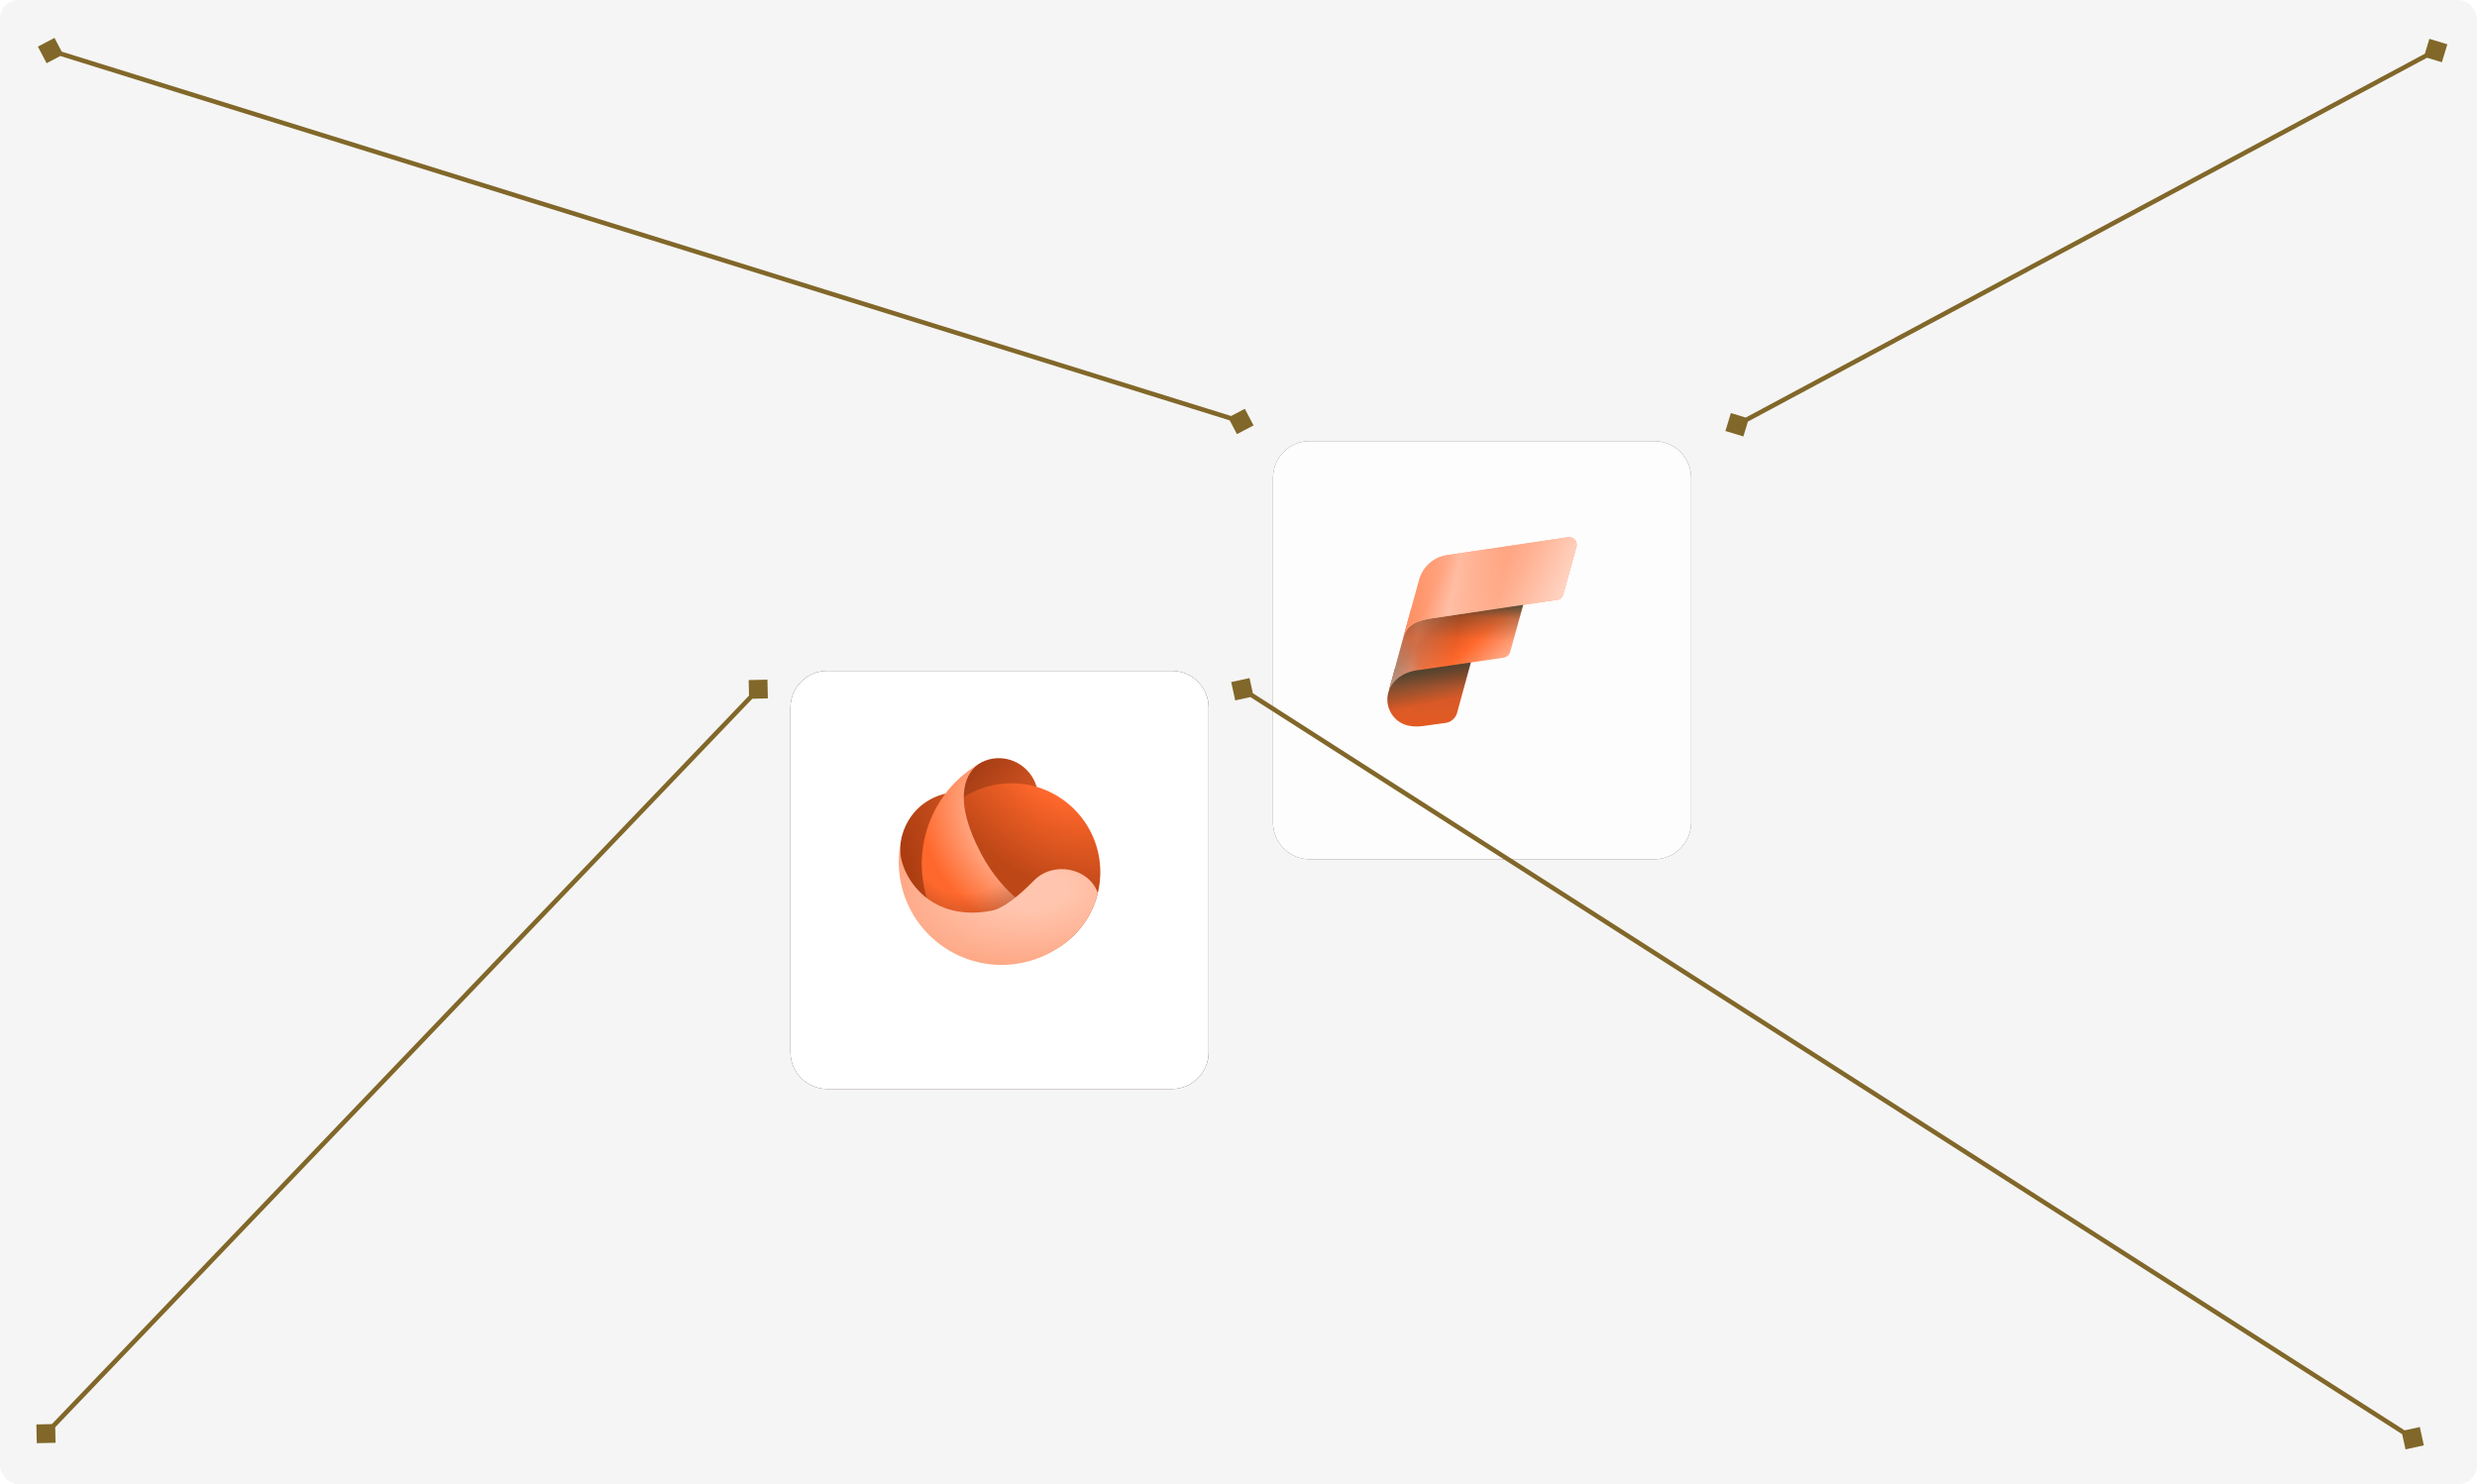 <svg width="539" height="323" viewBox="0 0 539 323" fill="none" xmlns="http://www.w3.org/2000/svg">
<rect width="539" height="323" rx="4.036" fill="#F5F5F5"/>
<g opacity="0.8" filter="url(#filter0_d_2856_13441)">
<path d="M285 92C280.582 92 277 95.582 277 100L277 137.5L277 175C277 179.418 280.582 183 285 183L360 183C364.418 183 368 179.418 368 175L368 100C368 95.582 364.418 92 360 92L285 92Z" fill="#3C1E1A"/>
<path d="M285 92C280.582 92 277 95.582 277 100L277 137.5L277 175C277 179.418 280.582 183 285 183L360 183C364.418 183 368 179.418 368 175L368 100C368 95.582 364.418 92 360 92L285 92Z" fill="white"/>
</g>
<g filter="url(#filter1_d_2856_13441)">
<path d="M180 142C175.582 142 172 145.582 172 150L172 187.5L172 225C172 229.418 175.582 233 180 233L255 233C259.418 233 263 229.418 263 225L263 150C263 145.582 259.418 142 255 142L180 142Z" fill="#3C1E1A"/>
<path d="M180 142C175.582 142 172 145.582 172 150L172 187.5L172 225C172 229.418 175.582 233 180 233L255 233C259.418 233 263 229.418 263 225L263 150C263 145.582 259.418 142 255 142L180 142Z" fill="white"/>
</g>
<path d="M166.996 147.914L162.914 148.004L163.004 152.085L167.086 151.995L166.996 147.914ZM8.004 314.086L12.086 313.996L11.996 309.914L7.914 310.004L8.004 314.086ZM165 150L164.639 149.654L9.639 311.654L10 312L10.361 312.346L165.361 150.345L165 150Z" fill="#816729"/>
<path d="M527.431 314.556L526.556 310.569L522.569 311.444L523.444 315.431L527.431 314.556ZM267.913 148.444L268.788 152.431L272.776 151.556L271.901 147.569L267.913 148.444ZM525 313L525.27 312.579L270.614 149.579L270.345 150L270.075 150.421L524.73 313.421L525 313Z" fill="#816729"/>
<path d="M532.545 9.637L528.637 8.455L527.455 12.363L531.363 13.544L532.545 9.637ZM375.455 93.804L379.363 94.985L380.545 91.078L376.637 89.896L375.455 93.804ZM530 11L529.764 10.559L377.764 92L378 92.441L378.236 92.882L530.236 11.441L530 11Z" fill="#816729"/>
<path d="M272.776 92.583L270.879 88.969L267.264 90.866L269.161 94.481L272.776 92.583ZM8.244 10.141L10.141 13.756L13.756 11.859L11.859 8.244L8.244 10.141ZM270.02 91.725L270.169 91.247L11.149 10.523L11 11L10.851 11.477L269.871 92.202L270.02 91.725Z" fill="#816729"/>
<path fill-rule="evenodd" clip-rule="evenodd" d="M303.584 145.332L302.98 147.54C302.753 148.246 302.438 149.285 302.271 150.207C301.958 151.034 301.838 151.921 301.92 152.801C302.003 153.681 302.285 154.531 302.746 155.285C303.208 156.039 303.835 156.678 304.581 157.152C305.326 157.627 306.171 157.925 307.049 158.023C307.865 158.141 308.787 158.138 309.82 157.985L314.575 157.329C315.771 157.164 316.751 156.301 317.069 155.138L320.338 143.126L303.584 145.332Z" fill="url(#paint0_linear_2856_13441)"/>
<path d="M308.22 145.899C303.212 146.677 302.184 150.457 302.184 150.457L306.981 132.828L332.05 129.436L328.631 141.851C328.454 142.517 327.895 143.029 327.2 143.135L327.062 143.155L308.079 145.923L308.22 145.896V145.899Z" fill="url(#paint1_linear_2856_13441)"/>
<path d="M308.22 145.899C303.212 146.677 302.184 150.457 302.184 150.457L306.981 132.828L332.05 129.436L328.631 141.851C328.454 142.517 327.895 143.029 327.2 143.135L327.062 143.155L308.079 145.923L308.22 145.896V145.899Z" fill="url(#paint2_linear_2856_13441)" fill-opacity="0.8"/>
<path d="M311.065 134.653L338.817 130.555C339.137 130.51 339.437 130.371 339.68 130.157C339.922 129.942 340.096 129.661 340.18 129.348L343.045 118.985C343.118 118.723 343.125 118.448 343.066 118.183C343.007 117.918 342.883 117.672 342.705 117.466C342.528 117.261 342.302 117.103 342.048 117.006C341.795 116.91 341.521 116.877 341.252 116.912L314.772 120.828C313.371 121.054 312.065 121.679 311.009 122.626C309.953 123.574 309.191 124.806 308.816 126.174L304.997 140.011C305.762 137.214 306.236 135.524 311.065 134.653Z" fill="url(#paint3_linear_2856_13441)"/>
<path d="M311.065 134.653L338.817 130.555C339.137 130.51 339.437 130.371 339.68 130.157C339.922 129.942 340.096 129.661 340.18 129.348L343.045 118.985C343.118 118.723 343.125 118.448 343.066 118.183C343.007 117.918 342.883 117.672 342.705 117.466C342.528 117.261 342.302 117.103 342.048 117.006C341.795 116.91 341.521 116.877 341.252 116.912L314.772 120.828C313.371 121.054 312.065 121.679 311.009 122.626C309.953 123.574 309.191 124.806 308.816 126.174L304.997 140.011C305.762 137.214 306.236 135.524 311.065 134.653Z" fill="url(#paint4_linear_2856_13441)"/>
<path d="M311.065 134.653L338.817 130.555C339.137 130.51 339.437 130.371 339.68 130.157C339.922 129.942 340.096 129.661 340.18 129.348L343.045 118.985C343.118 118.723 343.125 118.448 343.066 118.183C343.007 117.918 342.883 117.672 342.705 117.466C342.528 117.261 342.302 117.103 342.048 117.006C341.795 116.91 341.521 116.877 341.252 116.912L314.772 120.828C313.371 121.054 312.065 121.679 311.009 122.626C309.953 123.574 309.191 124.806 308.816 126.174L304.997 140.011C305.762 137.214 306.236 135.524 311.065 134.653Z" fill="url(#paint5_linear_2856_13441)" fill-opacity="0.4"/>
<path d="M311.065 134.653C307.045 135.384 306.047 136.676 305.382 138.704L302.184 150.457C302.184 150.457 303.206 146.718 308.155 145.917L327.062 143.162L327.203 143.138C327.54 143.086 327.854 142.937 328.107 142.71C328.361 142.482 328.543 142.186 328.631 141.858L331.443 131.645L311.065 134.653Z" fill="url(#paint6_linear_2856_13441)"/>
<path d="M311.065 134.653C307.045 135.384 306.047 136.676 305.382 138.704L302.184 150.457C302.184 150.457 303.206 146.718 308.155 145.917L327.062 143.162L327.203 143.138C327.54 143.086 327.854 142.937 328.107 142.71C328.361 142.482 328.543 142.186 328.631 141.858L331.443 131.645L311.065 134.653Z" fill="url(#paint7_linear_2856_13441)" fill-opacity="0.2"/>
<path fill-rule="evenodd" clip-rule="evenodd" d="M308.155 145.917C303.973 146.594 302.598 149.361 302.272 150.206C301.958 151.033 301.838 151.921 301.92 152.801C302.002 153.681 302.285 154.531 302.746 155.286C303.207 156.04 303.835 156.68 304.581 157.154C305.327 157.629 306.172 157.927 307.05 158.026C307.866 158.143 308.788 158.138 309.821 157.984L314.576 157.328C315.772 157.163 316.752 156.3 317.07 155.137L320.05 144.186L308.155 145.917Z" fill="url(#paint8_linear_2856_13441)"/>
<path d="M215.488 197.123C221.664 193.557 223.699 185.514 220.029 179.16C216.359 172.804 208.377 170.543 202.201 174.109C196.024 177.676 193.991 185.718 197.66 192.074C201.33 198.429 209.312 200.69 215.488 197.123Z" fill="url(#paint9_linear_2856_13441)"/>
<path d="M223.551 179.309C226.758 176.1 226.68 170.825 223.38 167.524C220.079 164.224 214.802 164.15 211.595 167.359C208.388 170.567 208.465 175.843 211.766 179.143C215.068 182.444 220.345 182.517 223.551 179.309Z" fill="url(#paint10_linear_2856_13441)"/>
<path d="M220.091 209.142C230.772 209.142 239.43 200.484 239.43 189.802C239.43 179.121 230.773 170.463 220.093 170.463C209.412 170.463 200.752 179.121 200.752 189.802C200.752 200.484 209.409 209.142 220.091 209.142Z" fill="url(#paint11_radial_2856_13441)"/>
<path fill-rule="evenodd" clip-rule="evenodd" d="M212.515 166.553C201.162 173.567 197.194 188.337 203.717 200.151C204.157 200.951 204.635 201.719 205.152 202.447L205.658 202.525L216.878 206.27L227.536 199.129C225.752 199.186 218.328 194.972 213.476 185.764C207.396 174.228 209.904 168.898 212.527 166.553H212.515Z" fill="url(#paint12_radial_2856_13441)"/>
<path fill-rule="evenodd" clip-rule="evenodd" d="M212.515 166.553C201.162 173.567 197.194 188.337 203.717 200.151C204.157 200.951 204.635 201.719 205.152 202.447L205.658 202.525L216.878 206.27L227.536 199.129C225.752 199.186 218.328 194.972 213.476 185.764C207.396 174.228 209.904 168.898 212.527 166.553H212.515Z" fill="url(#paint13_radial_2856_13441)" fill-opacity="0.2"/>
<path fill-rule="evenodd" clip-rule="evenodd" d="M234.8 202.364C236.772 200.053 238.175 197.312 238.895 194.361C236.972 188.87 229.236 187.326 225.003 191.622C221.751 194.917 218.372 197.685 215.833 198.179C201.145 201.063 194.897 188.956 195.971 183.387C195.418 186.263 195.437 189.22 196.027 192.089C198.499 204.202 210.32 212.015 222.434 209.544C226.048 208.811 229.423 207.194 232.259 204.837C232.259 204.837 232.304 204.803 232.319 204.786C233.208 204.043 234.037 203.231 234.798 202.358L234.8 202.364Z" fill="url(#paint14_radial_2856_13441)"/>
<defs>
<filter id="filter0_d_2856_13441" x="257" y="76" width="131" height="131" filterUnits="userSpaceOnUse" color-interpolation-filters="sRGB">
<feFlood flood-opacity="0" result="BackgroundImageFix"/>
<feColorMatrix in="SourceAlpha" type="matrix" values="0 0 0 0 0 0 0 0 0 0 0 0 0 0 0 0 0 0 127 0" result="hardAlpha"/>
<feOffset dy="4"/>
<feGaussianBlur stdDeviation="10"/>
<feComposite in2="hardAlpha" operator="out"/>
<feColorMatrix type="matrix" values="0 0 0 0 0 0 0 0 0 0 0 0 0 0 0 0 0 0 0.1 0"/>
<feBlend mode="normal" in2="BackgroundImageFix" result="effect1_dropShadow_2856_13441"/>
<feBlend mode="normal" in="SourceGraphic" in2="effect1_dropShadow_2856_13441" result="shape"/>
</filter>
<filter id="filter1_d_2856_13441" x="152" y="126" width="131" height="131" filterUnits="userSpaceOnUse" color-interpolation-filters="sRGB">
<feFlood flood-opacity="0" result="BackgroundImageFix"/>
<feColorMatrix in="SourceAlpha" type="matrix" values="0 0 0 0 0 0 0 0 0 0 0 0 0 0 0 0 0 0 127 0" result="hardAlpha"/>
<feOffset dy="4"/>
<feGaussianBlur stdDeviation="10"/>
<feComposite in2="hardAlpha" operator="out"/>
<feColorMatrix type="matrix" values="0 0 0 0 0 0 0 0 0 0 0 0 0 0 0 0 0 0 0.1 0"/>
<feBlend mode="normal" in2="BackgroundImageFix" result="effect1_dropShadow_2856_13441"/>
<feBlend mode="normal" in="SourceGraphic" in2="effect1_dropShadow_2856_13441" result="shape"/>
</filter>
<linearGradient id="paint0_linear_2856_13441" x1="311.116" y1="158.106" x2="311.116" y2="143.124" gradientUnits="userSpaceOnUse">
<stop offset="0.056" stop-color="#E25922"/>
<stop offset="0.155" stop-color="#DE5A25"/>
<stop offset="0.372" stop-color="#D95926"/>
<stop offset="0.588" stop-color="#D65A29"/>
<stop offset="0.799" stop-color="#C14D1F"/>
<stop offset="1" stop-color="#BD4B1E"/>
</linearGradient>
<linearGradient id="paint1_linear_2856_13441" x1="330.053" y1="147.236" x2="315.586" y2="131.498" gradientUnits="userSpaceOnUse">
<stop offset="0.042" stop-color="#FFD0BD"/>
<stop offset="0.549" stop-color="#FF682C"/>
<stop offset="0.906" stop-color="#C54B1A"/>
</linearGradient>
<linearGradient id="paint2_linear_2856_13441" x1="294.496" y1="146.47" x2="308.264" y2="141.774" gradientUnits="userSpaceOnUse">
<stop stop-color="#6AD6F9"/>
<stop offset="1" stop-color="#6AD6F9" stop-opacity="0"/>
</linearGradient>
<linearGradient id="paint3_linear_2856_13441" x1="305" y1="128.459" x2="341.652" y2="128.459" gradientUnits="userSpaceOnUse">
<stop offset="0.043" stop-color="#FFD1BF"/>
<stop offset="0.874" stop-color="#FFA17C"/>
</linearGradient>
<linearGradient id="paint4_linear_2856_13441" x1="305" y1="123.336" x2="338.017" y2="138.669" gradientUnits="userSpaceOnUse">
<stop stop-color="#FFA17B"/>
<stop offset="0.23" stop-color="#FF8758"/>
<stop offset="0.651" stop-color="#FFB091"/>
<stop offset="0.994" stop-color="#FFDACB"/>
</linearGradient>
<linearGradient id="paint5_linear_2856_13441" x1="308.056" y1="126.204" x2="326.008" y2="130.176" gradientUnits="userSpaceOnUse">
<stop stop-color="white" stop-opacity="0"/>
<stop offset="0.459" stop-color="white"/>
<stop offset="1" stop-color="white" stop-opacity="0"/>
</linearGradient>
<linearGradient id="paint6_linear_2856_13441" x1="314.006" y1="141.581" x2="314.43" y2="128.992" gradientUnits="userSpaceOnUse">
<stop offset="0.205" stop-color="#063D3B" stop-opacity="0"/>
<stop offset="0.586" stop-color="#063D3B" stop-opacity="0.237"/>
<stop offset="0.872" stop-color="#063D3B" stop-opacity="0.75"/>
</linearGradient>
<linearGradient id="paint7_linear_2856_13441" x1="300.668" y1="140.33" x2="316.011" y2="143.215" gradientUnits="userSpaceOnUse">
<stop stop-color="white" stop-opacity="0"/>
<stop offset="0.459" stop-color="white"/>
<stop offset="1" stop-color="white" stop-opacity="0"/>
</linearGradient>
<linearGradient id="paint8_linear_2856_13441" x1="311.75" y1="153.954" x2="308.759" y2="139.319" gradientUnits="userSpaceOnUse">
<stop offset="0.064" stop-color="#063D3B" stop-opacity="0"/>
<stop offset="0.17" stop-color="#063D3B" stop-opacity="0.135"/>
<stop offset="0.562" stop-color="#063D3B" stop-opacity="0.599"/>
<stop offset="0.85" stop-color="#063D3B" stop-opacity="0.9"/>
<stop offset="1" stop-color="#063D3B"/>
</linearGradient>
<linearGradient id="paint9_linear_2856_13441" x1="234.964" y1="179.597" x2="195.493" y2="188.698" gradientUnits="userSpaceOnUse">
<stop offset="0.2" stop-color="#FF682C"/>
<stop offset="0.51" stop-color="#DB5925"/>
<stop offset="1" stop-color="#A73A0F"/>
</linearGradient>
<linearGradient id="paint10_linear_2856_13441" x1="237.762" y1="191.834" x2="211.685" y2="167.935" gradientUnits="userSpaceOnUse">
<stop offset="0.04" stop-color="#FF682C"/>
<stop offset="0.46" stop-color="#E85D27"/>
<stop offset="1" stop-color="#A73E15"/>
</linearGradient>
<radialGradient id="paint11_radial_2856_13441" cx="0" cy="0" r="1" gradientTransform="matrix(-20.55 20.672 -26.669 -26.511 231.874 161.382)" gradientUnits="userSpaceOnUse">
<stop offset="0.39" stop-color="#FF682C"/>
<stop offset="0.59" stop-color="#E95C24"/>
<stop offset="1" stop-color="#BE4717"/>
</radialGradient>
<radialGradient id="paint12_radial_2856_13441" cx="0" cy="0" r="1" gradientTransform="matrix(-19.928 17.056 -21.045 -24.588 225.682 178.768)" gradientUnits="userSpaceOnUse">
<stop offset="0.46" stop-color="#FFAE8D"/>
<stop offset="0.9" stop-color="#FF682C"/>
</radialGradient>
<radialGradient id="paint13_radial_2856_13441" cx="0" cy="0" r="1" gradientTransform="matrix(-2.987 27.673 -19.654 -2.121 211.208 173.169)" gradientUnits="userSpaceOnUse">
<stop offset="0.77" stop-opacity="0"/>
<stop offset="1"/>
</radialGradient>
<radialGradient id="paint14_radial_2856_13441" cx="0" cy="0" r="1" gradientUnits="userSpaceOnUse" gradientTransform="translate(224.474 193.726) rotate(85.97) scale(43.313 78.981)">
<stop offset="0.1" stop-color="#FFC5AE"/>
<stop offset="0.47" stop-color="#FE9E78"/>
</radialGradient>
</defs>
</svg>
